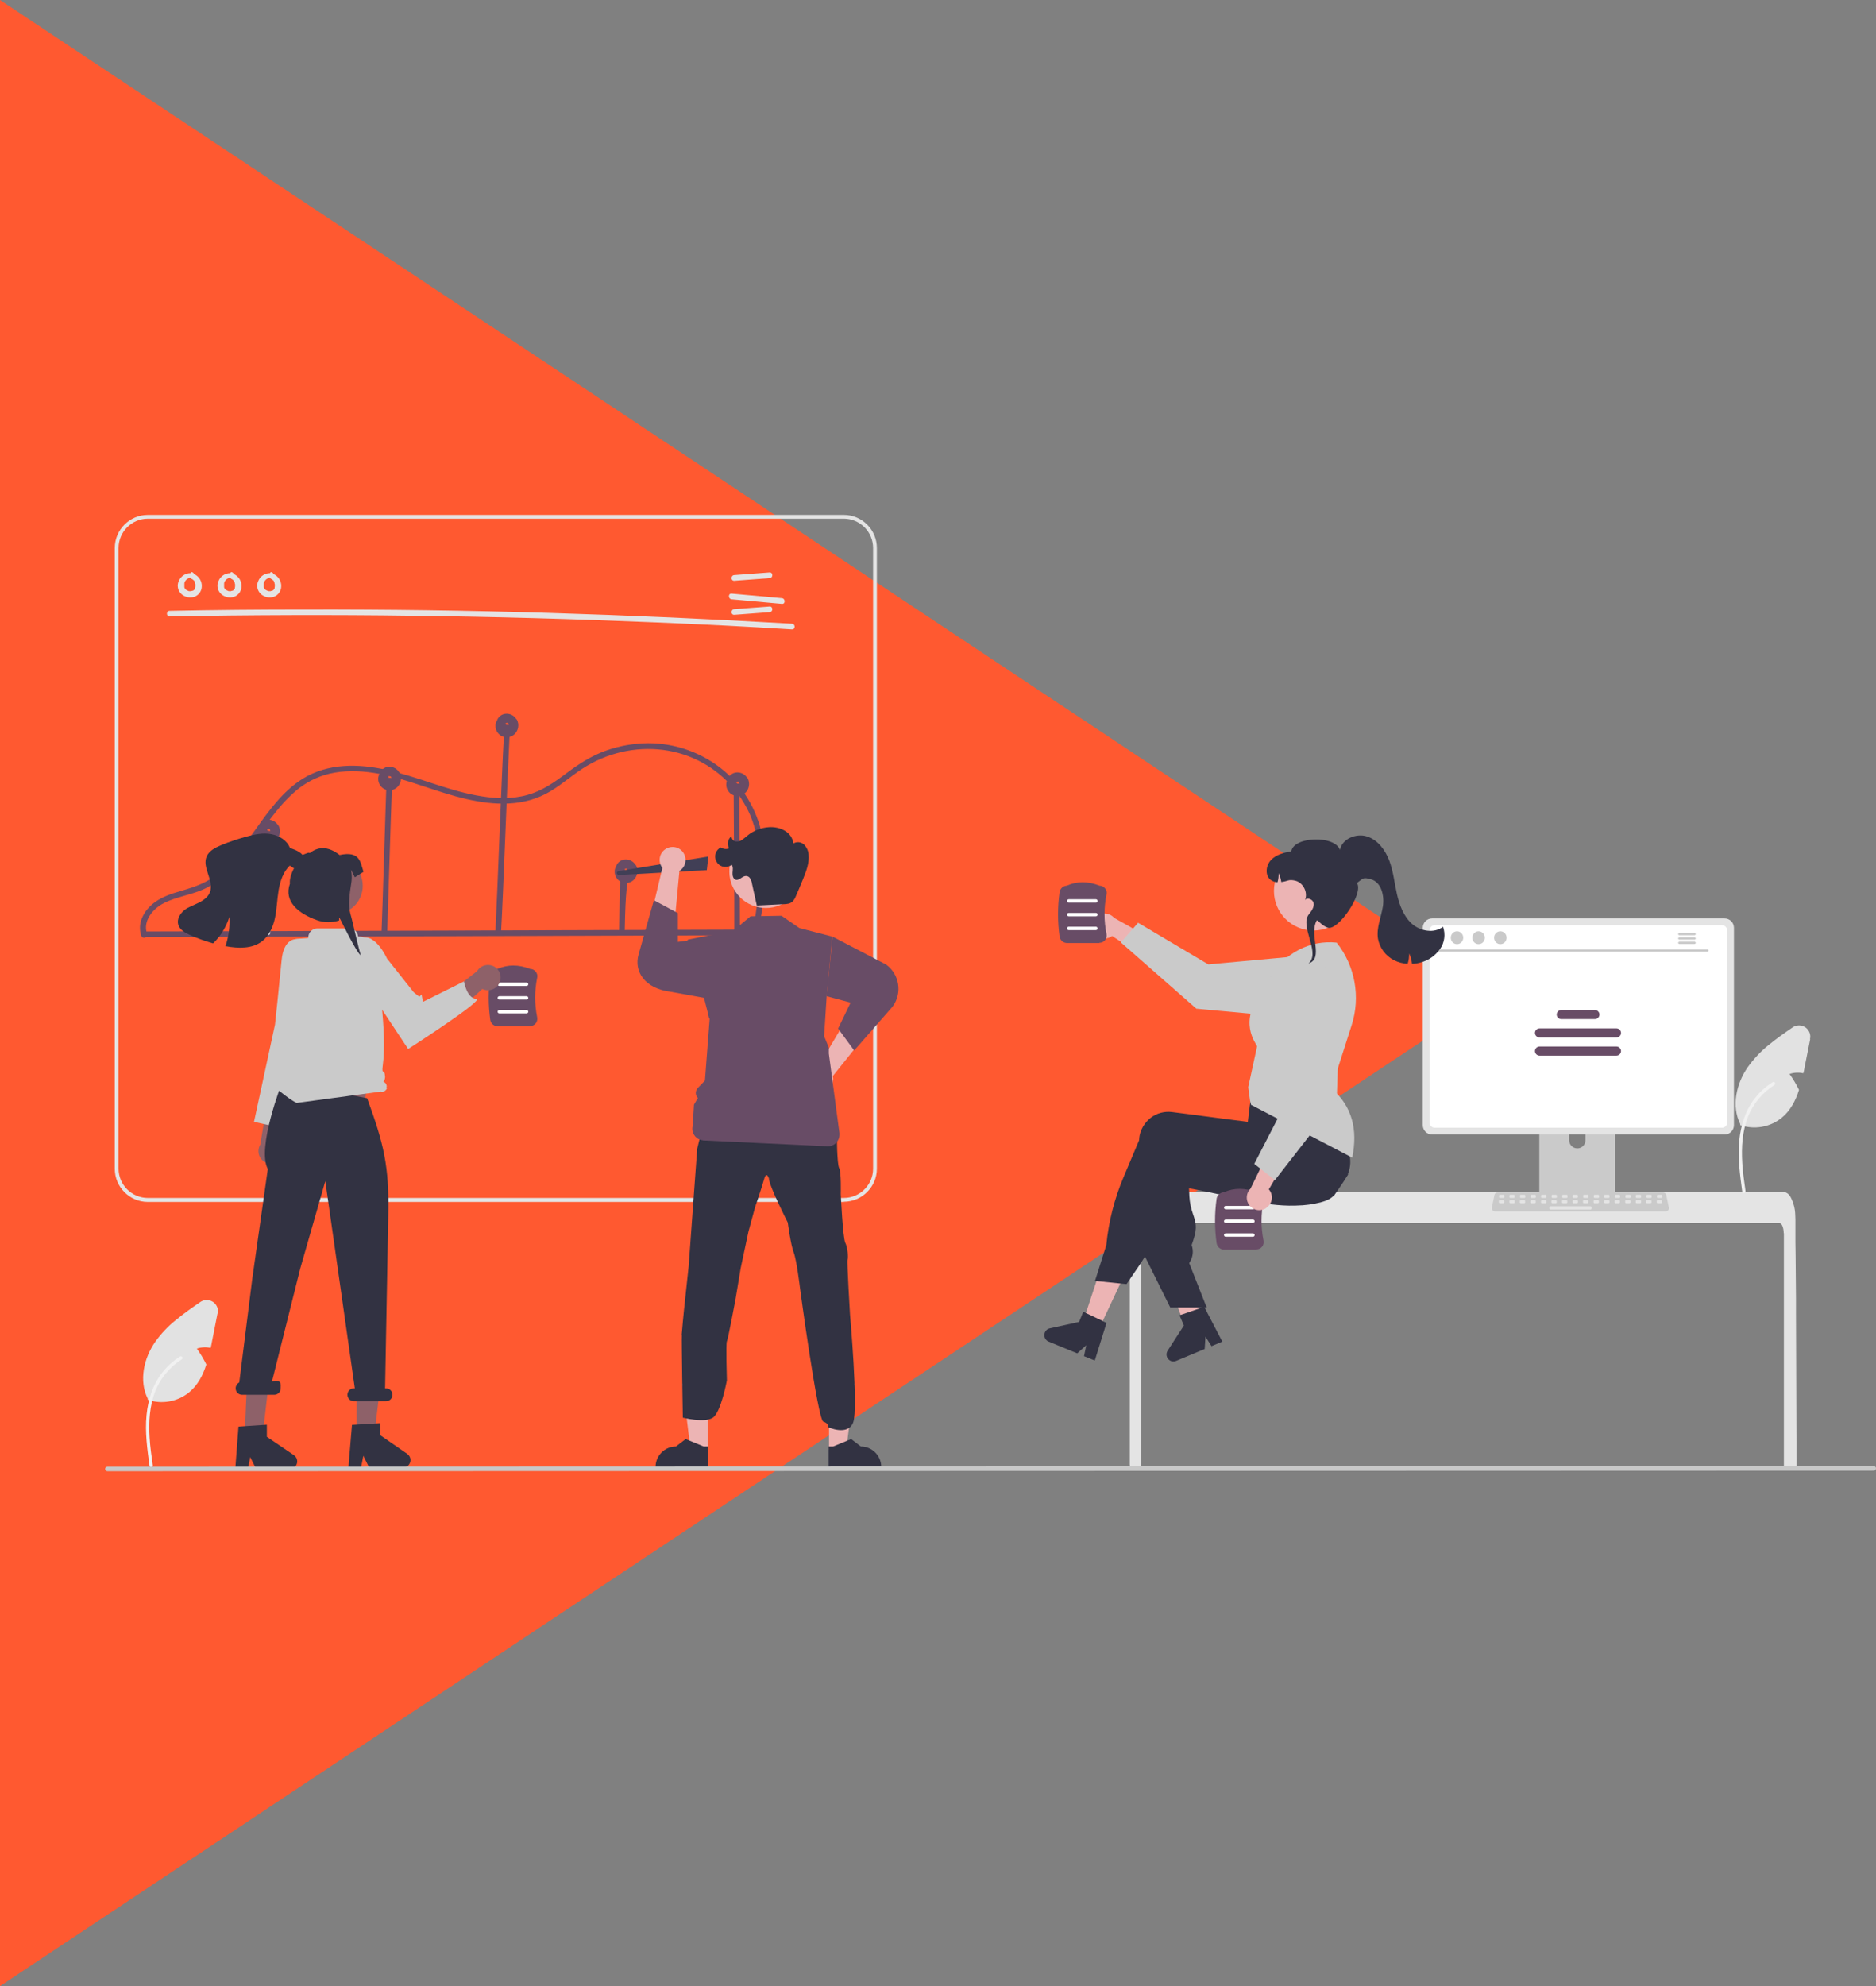 <?xml version="1.0" encoding="UTF-8"?>
<svg id="Calque_2" data-name="Calque 2" xmlns="http://www.w3.org/2000/svg" viewBox="0 0 991.78 1049.38">
  <rect x="0" y="0" width="991.78" height="1049.38" fill="#808080" stroke="none"/>
  <defs>
    <style>
      .cls-1 {
        fill: #cacaca;
      }

      .cls-2 {
        fill: #8e6169;
      }

      .cls-3 {
        fill: #fff;
      }

      .cls-4 {
        fill: #e2e2e2;
      }

      .cls-5 {
        fill: #323242;
      }

      .cls-6 {
        fill: #413f56;
      }

      .cls-7 {
        fill: #c8c8c8;
      }

      .cls-8 {
        fill: #f1f1f1;
      }

      .cls-9 {
        fill: #ecb4b4;
      }

      .cls-10 {
        fill: #e4e4e4;
      }

      .cls-11 {
        fill: #684c66;
      }

      .cls-12 {
        fill: #ff5930;
      }
    </style>
  </defs>
  <g id="Graphic_Elements" data-name="Graphic Elements">
    <g>
      <polygon class="cls-12" points="790.05 524.69 0 0 0 1049.38 790.05 524.69"/>
      <g>
        <path class="cls-4" d="M114.98,694.04l-2.9,14.7c-.2,1.1-.4,2.3-.7,3.4-2.4-.5-5-.4-7.3.4,1.9,2.7,3.6,5.5,5,8.4-1.8,5.7-4.5,10.9-9.1,14.7-6.1,5-14.5,6.5-21.9,3.9v-.6c-4.7-9.4-2.1-21.3,4-30,3.1-4.3,6.7-8.2,10.9-11.5,4.1-3.4,8.5-6.5,12.9-9.5,2.7-1.9,6.5-1.2,8.3,1.5.9,1.3,1.3,3,.9,4.6h-.1Z"/>
        <path id="b311a411-101b-4365-a37b-2cdfec47a637-500" class="cls-8" d="M79.08,774.74c-1.2-9-2.5-18-1.6-27.1.8-8,3.2-15.9,8.2-22.3,2.6-3.4,5.9-6.3,9.5-8.6,1-.6,1.8.9.9,1.5-6.3,4-11.2,9.9-14,16.8-3,7.7-3.5,16.2-3,24.4.3,5,1,9.9,1.7,14.8.1.5-.2.9-.6,1.1-.5.1-.9-.1-1.1-.6h0Z"/>
        <path class="cls-10" d="M89.68,325.64c42.8-.7,85.7-.9,128.5-.3,42.8.5,85.7,1.7,128.5,3.5,24,1,48,2.2,72,3.7,1.9.1,1.9-2.9,0-3-42.8-2.5-85.6-4.4-128.4-5.7-42.8-1.3-85.7-1.9-128.5-1.8-24,0-48.1.2-72.1.7-1.9,0-1.9,3,0,3h0v-.1Z"/>
        <path class="cls-10" d="M388.18,306.84l18.7-1.4c1.9-.1,1.9-3.1,0-3l-18.7,1.4c-1.9.1-1.9,3.1,0,3Z"/>
        <path class="cls-10" d="M388.18,324.84l18.7-1.4c1.9-.1,1.9-3.1,0-3l-18.7,1.4c-1.9.1-1.9,3.1,0,3Z"/>
        <path class="cls-10" d="M386.78,316.64l26.6,2.4c1.9.2,1.9-2.8,0-3l-26.6-2.4c-1.9-.2-1.9,2.8,0,3Z"/>
        <path class="cls-10" d="M100.68,302.84c-2.7,0-5.1,1.6-6.1,4-1.2,2.4-.6,5.3,1.4,7.1,1.9,1.6,4.4,2.1,6.7,1.4,2.4-.8,4-3.1,4-5.6.1-2.8-1.6-5.4-4.2-6.5-.8-.2-1.6.3-1.8,1-.2.8.3,1.6,1,1.8.3.1-.2-.1,0,0,.1,0,.2.1.3.2,0,0,.2.1.2.2.3.2-.1-.1,0,0,.2.1.3.3.5.4,0,0,.3.2,0,.1-.1,0,0,0,0,0,0,0,0,.1.1.2.1.2.2.4.3.6v.1s.1.1,0,0h0v.2c0,.2.1.4.2.6v.3c0,.3,0-.2,0,0v1c0,.2,0,0,0-.1,0,.2-.1.4-.1.6v.3c-.1.3,0-.2,0,0s-.2.4-.3.5c0,0-.2.2,0,.1.2-.1,0,0-.1.1l-.2.2-.1.1s.3-.2.1,0c-.2.1-.3.2-.5.3l-.3.1s.3-.1,0,0h-.1c-.2,0-.4.1-.6.2h-.1c-.2,0,.1,0,.2,0h-1c-.1,0-.2,0,0,0q.1,0,0,0h-.1c-.2,0-.4,0-.6-.2-.1,0-.2,0-.3-.1h-.1s.3.1.1,0-.4-.2-.6-.3c0,0-.2-.1-.3-.2h-.1s.2.2.1,0c-.2-.1-.3-.3-.5-.4v-.1h0q0-.1,0,0s0,.1,0,0v-.1c-.1-.2-.2-.4-.3-.6,0,0,.1.4,0,0v-.8c0-.2,0,.1,0,.1v-.9c0-.2,0,.1,0,.1v-.6c0-.1,0-.3.1-.4v-.2c0-.2-.1.2,0,0s.2-.5.4-.7c0,0,.3-.4.1-.2-.1.2.1-.1.2-.2l.6-.6c.1-.1,0,0,0,0,0,0,.1,0,.2-.1.1,0,.2-.1.3-.2.1,0,.3-.1.4-.2.1,0-.1,0-.1,0h.2c.1,0,.6-.3.7-.2,0,0-.4,0,0,0h.6c.8,0,1.5-.7,1.5-1.5s-.7-1.5-1.5-1.5h0l-.5.6Z"/>
        <path class="cls-10" d="M121.68,302.84c-2.7,0-5.1,1.6-6.1,4-1.2,2.4-.6,5.3,1.4,7.1,1.9,1.6,4.4,2.1,6.7,1.4,2.4-.8,4-3.1,4-5.6.1-2.8-1.6-5.4-4.2-6.5-.8-.2-1.6.3-1.8,1-.2.8.3,1.6,1,1.8.3.1-.2-.1,0,0,.1,0,.2.1.3.2,0,0,.2.1.2.2.3.2-.1-.1,0,0,.2.1.3.3.5.4,0,0,.3.2,0,.1-.1,0,0,0,0,0,0,0,0,.1.1.2.1.2.2.4.3.6v.1s.1.1,0,0h0v.2c0,.2.1.4.2.6v.3c0,.3,0-.2,0,0v1c0,.2,0,0,0-.1,0,.2-.1.4-.1.6v.3c-.1.3,0-.2,0,0s-.2.4-.3.5c0,0-.2.2,0,.1.2-.1,0,0-.1.1,0,0-.1.1-.2.2l-.1.1s.3-.2.1,0c-.2.1-.3.2-.5.3l-.3.1s.3-.1,0,0h-.1c-.2,0-.4.1-.6.2h-.1c-.2,0,.1,0,.2,0h-1c-.1,0-.2,0,0,0q.1,0,0,0h-.1c-.2,0-.4,0-.6-.2-.1,0-.2,0-.3-.1h-.1s.3.1.1,0l-.6-.3s-.2-.1-.3-.2h-.1s.2.2.1,0c-.2-.1-.3-.3-.5-.4v-.1h0q0-.1,0,0s0,.1,0,0v-.1c-.1-.2-.2-.4-.3-.6,0,0,.1.4,0,0v-.8c0-.2,0,.1,0,.1v-.9c0-.2,0,.1,0,.1v-.6c0-.1,0-.3.1-.4v-.2c0-.2-.1.2,0,0s.2-.5.4-.7c0,0,.3-.4.1-.2-.1.2.1-.1.2-.2.2-.2.4-.4.6-.6.1-.1,0,0,0,0,0,0,.1,0,.2-.1.1,0,.2-.1.3-.2.1,0,.3-.1.4-.2.1,0-.1,0-.1,0h.2c.1,0,.6-.3.7-.2,0,0-.4,0,0,0h.6c.8,0,1.5-.7,1.5-1.5s-.7-1.5-1.5-1.5h0l-.5.6Z"/>
        <path class="cls-10" d="M142.68,302.84c-2.7,0-5.1,1.6-6.1,4-1.2,2.4-.6,5.3,1.4,7.1,1.9,1.6,4.4,2.1,6.7,1.4,2.4-.8,4-3.1,4-5.6.1-2.8-1.6-5.4-4.2-6.5-.8-.2-1.6.3-1.8,1-.2.8.3,1.6,1,1.8.3.1-.2-.1,0,0,.1,0,.2.1.3.2,0,0,.2.1.2.2.3.2-.1-.1,0,0,.2.1.3.3.5.4,0,0,.3.2,0,.1-.1,0,0,0,0,0,0,0,0,.1.1.2.1.2.2.4.3.6v.1s.1.1,0,0h0v.2c0,.2.1.4.2.6v.3c0,.3,0-.2,0,0v1c0,.2,0,0,0-.1,0,.2-.1.4-.1.6v.3c-.1.3,0-.2,0,0s-.2.4-.3.5c0,0-.2.2,0,.1.2-.1,0,0-.1.1,0,0-.1.1-.2.2l-.1.1s.3-.2.1,0c-.2.1-.3.2-.5.3l-.3.1s.3-.1,0,0h-.1c-.2,0-.4.1-.6.2h-.1c-.2,0,.1,0,.2,0h-1c-.1,0-.2,0,0,0q.1,0,0,0h-.1c-.2,0-.4,0-.6-.2-.1,0-.2,0-.3-.1h-.1s.3.1.1,0l-.6-.3s-.2-.1-.3-.2h-.1s.2.2.1,0c-.2-.1-.3-.3-.5-.4v-.1h0q0-.1,0,0s0,.1,0,0v-.1c-.1-.2-.2-.4-.3-.6,0,0,.1.4,0,0v-.8c0-.2,0,.1,0,.1v-.9c0-.2,0,.1,0,.1v-.6c0-.1,0-.3.1-.4v-.2c0-.2-.1.2,0,0s.2-.5.4-.7c0,0,.3-.4.1-.2-.1.2.1-.1.2-.2.2-.2.4-.4.6-.6.1-.1,0,0,0,0,0,0,.1,0,.2-.1.1,0,.2-.1.3-.2.1,0,.3-.1.4-.2.1,0-.1,0-.1,0h.2c.1,0,.6-.3.7-.2,0,0-.4,0,0,0h.6c.8,0,1.5-.7,1.5-1.5s-.7-1.5-1.5-1.5h0l-.5.6Z"/>
        <path class="cls-10" d="M446.08,635.04H78.18c-9.7,0-17.5-7.9-17.5-17.5v-328c0-9.6,7.8-17.5,17.5-17.5h367.9c9.7,0,17.5,7.9,17.5,17.5v327.9c0,9.7-7.9,17.5-17.5,17.5v.1ZM78.18,274.04c-8.6,0-15.5,7-15.5,15.5v327.9c0,8.6,7,15.5,15.5,15.5h367.9c8.6,0,15.5-7,15.5-15.5v-327.9c0-8.6-7-15.5-15.5-15.5H78.18Z"/>
        <path class="cls-11" d="M77.58,495.14l129.4-.4,128.7-.4,72.6-.2c.8,0,1.5-.7,1.4-1.6,0-.8-.7-1.4-1.4-1.4l-129.4.4-128.7.4-72.6.2c-.8,0-1.5.7-1.4,1.6,0,.8.7,1.4,1.4,1.4h0Z"/>
        <path class="cls-10" d="M142.88,492.74l.8-47.2c0-1.9-3-1.9-3,0l-.8,47.2c0,1.9,3,1.9,3,0Z"/>
        <path class="cls-11" d="M204.68,493.24l1.9-59.4.6-17c0-1.9-2.9-1.9-3,0l-1.9,59.4-.6,17c0,1.9,2.9,1.9,3,0h0Z"/>
        <path class="cls-11" d="M266.38,388.74c-1.2,21-3.4,83.1-4.5,104.1-.1,1.9,2.9,1.9,3,0,1.2-21,3.4-83.1,4.5-104.1.1-1.9-2.9-1.9-3,0Z"/>
        <path class="cls-11" d="M327.68,471.74l-.4,20.2c0,1.9,3,1.9,3,0,.4-23.9,1.5-23.1,1.7-29.8,0-1.9-3-1.9-3,0,0,0-.9-14.3-1.3,9.6h0Z"/>
        <path class="cls-11" d="M387.88,418.64l.3,56.7v16.2c.1.8.8,1.5,1.6,1.4.8,0,1.4-.7,1.4-1.4l-.3-56.7v-16.2c-.1-.8-.8-1.5-1.6-1.4-.8,0-1.4.7-1.4,1.4Z"/>
        <path class="cls-11" d="M77.78,493.44c-2.5-6.8,3.1-13.4,8.9-16.3,6.9-3.5,14.8-4.3,21.8-7.7,10.4-5.1,17.9-14.2,24.7-23.3,6.9-9.4,13.3-19.5,22.1-27.3,4.6-4.2,10.1-7.4,16.1-9.3,7.5-2.3,15.5-2.5,23.2-1.6,16,1.9,30.9,8.6,46.3,12.8,14.6,4,30.6,6.2,44.9,0,7.3-3.1,13.2-8.4,19.6-12.9,6.2-4.4,13.1-7.8,20.4-9.8,14.4-4,30-2.9,43.4,3.8,12.3,6.1,22,16.4,27.5,29,6.3,15.1,5.5,32.1,3.4,48-.5,4.1-1.2,8.2-1.8,12.3-.3,1.9,2.6,2.7,2.9.8,2.6-16.4,5.1-33.4,1.9-49.9-2.8-14.4-10.7-27.4-22.3-36.4-11.7-9-26.2-13.6-40.9-12.9-7.7.4-15.3,2-22.5,5-7.4,3.1-13.7,7.6-20.1,12.4-6.6,4.9-13.3,9-21.5,10.6-7.9,1.6-16.1,1-24-.5-16.2-3-31.4-10-47.5-13.5-14.9-3.3-31-3.6-44.4,4.8-10.3,6.5-17.5,16.5-24.5,26.3-6.9,9.6-13.9,19.9-24,26.5-6.2,4-13.1,5.5-20,7.7-6.9,2.3-13.5,6.1-16.4,13.2-1.2,2.9-1.3,6.2-.3,9.2.7,1.8,3.6,1,2.9-.8h0l.2-.2Z"/>
        <path class="cls-11" d="M147.08,436.14c-1.4-2.5-4.5-3.7-7.2-2.7-1.3.5-2.4,1.5-3,2.8,0,.1,0,.3-.1.4,0,.1-.1.2-.2.3-1.5,2.9-.3,6.5,2.7,8,2.2,1.1,4.8.7,6.6-.9,2.2-2,2.8-5.3,1.3-8l-.1.1ZM141.78,438.94h0c.2,0,0,0,0,0h-.2s-.3-.3,0,0c0,0-.1-.1-.2-.2v-.1s0-.1-.1-.2h0v-.2h0s0-.1.1-.2c-.2.3,0,0,.1,0h0s.1,0,.2-.1c0,0,.4-.1,0,0h.8s.1,0,.2.1c-.3-.2,0,0,0,0v.2s0,.2.1.3h0c0,.1,0,.3.1.4h0v.2h0c-.5-.2-1-.2-1.5,0h0l.4-.2Z"/>
        <path class="cls-11" d="M211.08,408.14c-1.4-2.5-4.5-3.7-7.2-2.7-1.3.5-2.4,1.5-3,2.8,0,.1,0,.3-.1.4,0,.1-.1.2-.2.3-1.5,2.9-.3,6.5,2.7,8,2.2,1.1,4.8.7,6.6-.9,2.2-2,2.8-5.3,1.3-8l-.1.1ZM205.78,410.94h0c.2,0,0,0,0,0h-.2s-.3-.3,0,0l-.2-.2v-.1s0-.1-.1-.2h0v-.2h0s0-.1.1-.2c-.2.3,0,0,.1,0h0s.1,0,.2-.1c0,0,.4-.1,0,0h.8s.1,0,.2.1c-.3-.2,0,0,0,0v.2s0,.2.1.3h0c0,.1,0,.3.1.4h0v.2h0c-.5-.2-1-.2-1.5,0h0l.4-.2Z"/>
        <path class="cls-11" d="M273.08,380.14c-1.4-2.5-4.5-3.7-7.2-2.7-1.3.5-2.4,1.5-3,2.8,0,.1,0,.3-.1.4,0,.1-.1.2-.2.3-1.5,2.9-.3,6.5,2.7,8,2.2,1.1,4.8.7,6.6-.9,2.2-2,2.8-5.3,1.3-8l-.1.1ZM267.78,382.94h0c.2,0,0,0,0,0h-.2s-.3-.3,0,0c0,0-.1-.1-.2-.2v-.1s0-.1-.1-.2h0v-.2h0s0-.1.1-.2c-.2.3,0,0,.1,0h0s.1,0,.2-.1c0,0,.4-.1,0,0h.8s.1,0,.2.1c-.3-.2,0,0,0,0v.2s0,.2.1.3h0c0,.1,0,.3.1.4h0v.2h0c-.5-.2-1-.2-1.5,0h0l.4-.2Z"/>
        <path class="cls-11" d="M336.08,457.14c-1.4-2.5-4.5-3.7-7.2-2.7-1.3.5-2.4,1.5-3,2.8,0,.1,0,.3-.1.4,0,.1-.1.2-.2.3-1.5,2.9-.3,6.5,2.7,8,2.2,1.1,4.8.7,6.6-.9,2.2-2,2.8-5.3,1.3-8l-.1.1ZM330.78,459.94h0c.2,0,0,0,0,0h-.2s-.3-.3,0,0c0,0-.1-.1-.2-.2v-.1s0-.1-.1-.2h0v-.2h0s0-.1.1-.2c-.2.3,0,0,.1,0h0s.1,0,.2-.1c0,0,.4-.1,0,0h.8s.1,0,.2.1c-.3-.2,0,0,0,0v.2s0,.2.1.3h0c0,.1,0,.3.1.4h0v.2h0c-.5-.2-1-.2-1.5,0h0l.4-.2Z"/>
        <path class="cls-11" d="M395.08,411.14c-1.4-2.5-4.5-3.7-7.2-2.7-1.3.5-2.4,1.5-3,2.8,0,.1,0,.3-.1.4,0,.1-.1.2-.2.3-1.5,2.9-.3,6.5,2.7,8,2.2,1.1,4.8.7,6.6-.9,2.2-2,2.8-5.3,1.3-8l-.1.1ZM389.78,413.94h0c.2,0,0,0,0,0h-.2s-.3-.3,0,0c0,0-.1-.1-.2-.2v-.1s0-.1-.1-.2h0v-.2h0s0-.1.1-.2c-.2.3,0,0,.1,0h0s.1,0,.2-.1c0,0,.4-.1,0,0h.8s.1,0,.2.1c-.3-.2,0,0,0,0v.2s0,.2.1.3h0c0,.1,0,.3.1.4h0v.2h0c-.5-.2-1-.2-1.5,0h0l.4-.2Z"/>
        <path class="cls-6" d="M373.68,459.74l-46.5,2.6c-.6,0-1-.4-1.1-1,0-.5.3-1,.9-1.1l47.5-7.7-.8,7.2Z"/>
        <path class="cls-9" d="M432.78,563.24l17.5-29.5,13,6.1s-22.3,27.9-23,28.7c.8,3.7-1.5,7.4-5.2,8.2-3.7.8-7.4-1.5-8.2-5.2-.8-3.7,1.5-7.4,5.2-8.2.2,0,.5,0,.7-.1h0Z"/>
        <path class="cls-11" d="M440.08,494.84l28.4,14.8c7,5.1,8.6,14.9,3.6,21.9-.3.4-.6.8-.9,1.1l-19.6,22.4-8.5-11.6,6.6-13.7-12.7-3.4,3.2-31.7-.1.2Z"/>
        <path class="cls-9" d="M359.18,460.24l-3.2,34.1h-14.3s8.2-34.7,8.5-35.8c-2.3-3-1.8-7.3,1.2-9.6s7.3-1.8,9.6,1.2,1.8,7.3-1.2,9.6c-.2.2-.4.3-.6.4h0v.1Z"/>
        <path class="cls-11" d="M387.68,530.04l-33-6c-13.9-1.7-19.6-10.8-17.1-19.7l8.1-28.7,12.7,6.8v15.2l17.7-2.4,11.7,34.8h-.1Z"/>
        <polygon class="cls-9" points="374.18 766.04 365.08 766.04 360.78 731.04 374.18 731.04 374.18 766.04"/>
        <path class="cls-5" d="M374.48,775.44h-27.9v-.4c0-6,4.9-10.8,10.8-10.8h0l5.1-3.9,9.5,3.9h2.4v11.2h.1Z"/>
        <polygon class="cls-9" points="438.28 766.04 447.38 766.04 451.68 731.04 438.28 731.04 438.28 766.04"/>
        <path class="cls-5" d="M437.98,775.44h27.9v-.4c0-6-4.9-10.8-10.8-10.8h0l-5.1-3.9-9.5,3.9h-2.4v11.2h-.1Z"/>
        <path class="cls-5" d="M360.38,705.34c.1-2,1.2-13,1.2-13l2.5-23.4,4.5-62,4-16.3,19.8,7.7,16.1-7.7,19.1,6.1,14.9,5.6s0,2.4.1,5.3c.2,3.8.4,8.4,1.1,9.6,1.1,2.1.8,13.6.8,13.6,0,0,1.1,23.3,2.4,25.8s1.6,7.9,1.2,8.9,1.3,29,1.3,29c0,0,4.4,49.4,1.7,56.9s-13.3,2.6-13.3,2.6c0,0,.5-2-2.5-2.9s-12.4-71-12.4-71c0,0-1.7-14.4-3.3-18.5s-3.1-15.7-3.1-15.7c0,0-9.8-19.1-10-23.4,0,0-1.3-4-2.5.4s-4.8,14.9-4.8,14.9l-3.5,12.9-4.1,19.3-2.7,16.2s-4,21.5-4.6,22.5,0,20.6,0,20.6c0,0-3.1,16.8-7.4,19.7s-15.9,0-15.9,0c0,0-.7-41.6-.5-43.5l-.1-.2Z"/>
        <path class="cls-11" d="M375.18,538.14l-2.5,32.8-3.8,3.9c-1.4,1.5-1.4,3.8,0,5.2h.1l-2.1,3.6-.7,11.3c-.8,3.3,1.2,6.6,4.5,7.4.4,0,.8.1,1.1.2l65.6,3.1c3.4.2,6.3-2.5,6.4-5.9v-1.1l-5.6-42v-3.1l-2.5-6.1,1.3-20.3,3-32.3-17.4-4.5-9.4-6.5-16.4.3-9.9,8.2-13.2,2.1-10,2-1.3,2.8,2.5-.6,9.2,36,.8,3.4.3.1Z"/>
        <circle class="cls-9" cx="404.88" cy="460.44" r="19.3"/>
        <path class="cls-5" d="M400.18,478.44l13.9-.7c1.8,0,3.7-.2,5-1.5.7-.8,1.2-1.6,1.6-2.6,1.3-3,2.6-6,3.8-9,1.7-4.2,3.4-8.5,3-13-.1-2-1-4-2.4-5.4-1.5-1.4-3.8-1.7-5.6-.6-.4-2.9-2.2-5.4-4.7-6.8-2.5-1.4-5.4-2-8.3-1.8-4.2.3-8.1,1.8-11.4,4.5-.9.8-1.9,1.6-2.9,2.3s-2.3.9-3.5.7c-1.2-.3-2-1.5-1.9-2.8-2,1.5-2.6,4.3-1.3,6.5-1.5.6-3.2.4-4.4-.5-2.7,1.3-3.8,4.6-2.4,7.3,1.3,2.7,4.6,3.8,7.3,2.4.3-.2.6-.3.9-.5.8,1.2.5,2.8.4,4.2s.3,3.3,1.7,3.7c1.9.5,3.4-2,5.4-2,1,0,1.9.6,2.3,1.5.5.9.8,1.8.9,2.7l2.5,11.3"/>
        <path class="cls-10" d="M942.98,651.64c0-3-1-5.4-2.2-5.4h-335.3c-1.2,0-2.2,2.4-2.2,5.4v122.8c0,.6-.4,1.1-1,1.1-.9,0-1.8.2-2.7.2h0c-.5,0-1,0-1.5.1h0c-.3-.5-.5-.9-.7-1.4,0-.2-.1-.3-.1-.5v-131.9c0-1.1.2-2.2.4-3.4.9-5.2,3.1-8.7,5.5-8.7h340.1c.4,0,.7,0,1,.2.5.2.9.5,1.3.9.5.5.9,1.1,1.2,1.7,1.4,2.8,2.2,5.8,2.3,8.9v.1c0,.9.1,1.8.1,2.7v11.9l.1,7.1.2,22.3v7.9l.3,81.4h0c0,.6-.5,1.1-1.1,1.1h-4.5c-.6,0-1.1-.5-1.1-1.1h0v-123.6l-.1.2Z"/>
        <path class="cls-1" d="M851.78,574.34h-36.1c-1.1,0-1.9.9-1.9,1.9v57.1h40v-57.1c0-1.1-.9-1.9-1.9-1.9h-.1ZM833.88,606.74c-2.4,0-4.3-1.9-4.3-4.3v-6.6c0-2.4,1.9-4.3,4.3-4.3s4.3,1.9,4.3,4.3v6.6c0,2.4-1.9,4.3-4.3,4.3Z"/>
        <path class="cls-6" d="M813.68,631.54v5.5c0,.6.5,1.1,1.1,1.1h38.1c.6,0,1.1-.5,1.1-1.1v-5.5h-40.3Z"/>
        <path class="cls-10" d="M911.68,485.24h-154.5c-2.8,0-5,2.2-5,5v104.2c0,2.8,2.2,5,5,5h154.5c2.8,0,5-2.2,5-5v-104.2c0-2.8-2.2-5-5-5Z"/>
        <path class="cls-3" d="M910.38,488.84h-151.9c-1.5,0-2.7,1.2-2.7,2.7v101.6c0,1.5,1.2,2.7,2.7,2.7h151.9c1.5,0,2.7-1.2,2.7-2.7v-101.6c0-1.5-1.2-2.7-2.7-2.7h0Z"/>
        <path class="cls-1" d="M880.78,640.04h-90.4c-.9,0-1.7-.7-1.7-1.7s0-.2,0-.3l1.4-6.7c.2-.8.8-1.3,1.6-1.3h87.6c.8,0,1.5.6,1.6,1.3l1.4,6.7c.2.9-.4,1.8-1.3,2h-.3.1Z"/>
        <rect class="cls-10" x="792.48" y="631.24" width="2.8" height="1.7" rx=".5" ry=".5"/>
        <rect class="cls-10" x="797.98" y="631.24" width="2.8" height="1.7" rx=".5" ry=".5"/>
        <rect class="cls-10" x="803.58" y="631.24" width="2.8" height="1.7" rx=".5" ry=".5"/>
        <rect class="cls-10" x="809.18" y="631.24" width="2.8" height="1.7" rx=".5" ry=".5"/>
        <rect class="cls-10" x="814.68" y="631.24" width="2.8" height="1.7" rx=".5" ry=".5"/>
        <rect class="cls-10" x="820.28" y="631.24" width="2.8" height="1.7" rx=".5" ry=".5"/>
        <rect class="cls-10" x="825.88" y="631.24" width="2.8" height="1.7" rx=".5" ry=".5"/>
        <rect class="cls-10" x="831.38" y="631.24" width="2.8" height="1.7" rx=".5" ry=".5"/>
        <rect class="cls-10" x="836.98" y="631.24" width="2.8" height="1.7" rx=".5" ry=".5"/>
        <rect class="cls-10" x="842.58" y="631.24" width="2.8" height="1.7" rx=".5" ry=".5"/>
        <rect class="cls-10" x="848.08" y="631.24" width="2.8" height="1.7" rx=".5" ry=".5"/>
        <rect class="cls-10" x="853.68" y="631.24" width="2.8" height="1.7" rx=".5" ry=".5"/>
        <rect class="cls-10" x="859.28" y="631.24" width="2.8" height="1.7" rx=".5" ry=".5"/>
        <rect class="cls-10" x="864.78" y="631.24" width="2.8" height="1.7" rx=".5" ry=".5"/>
        <rect class="cls-10" x="870.38" y="631.24" width="2.8" height="1.7" rx=".5" ry=".5"/>
        <rect class="cls-10" x="875.98" y="631.24" width="2.8" height="1.7" rx=".5" ry=".5"/>
        <rect class="cls-10" x="792.38" y="634.04" width="2.8" height="1.7" rx=".5" ry=".5"/>
        <rect class="cls-10" x="797.98" y="634.04" width="2.8" height="1.7" rx=".5" ry=".5"/>
        <rect class="cls-10" x="803.48" y="634.04" width="2.8" height="1.7" rx=".5" ry=".5"/>
        <rect class="cls-10" x="809.08" y="634.04" width="2.8" height="1.7" rx=".5" ry=".5"/>
        <rect class="cls-10" x="814.68" y="634.04" width="2.8" height="1.7" rx=".5" ry=".5"/>
        <rect class="cls-10" x="820.18" y="634.04" width="2.8" height="1.7" rx=".5" ry=".5"/>
        <rect class="cls-10" x="825.78" y="634.04" width="2.8" height="1.7" rx=".5" ry=".5"/>
        <rect class="cls-10" x="831.38" y="634.04" width="2.8" height="1.7" rx=".5" ry=".5"/>
        <rect class="cls-10" x="836.88" y="634.04" width="2.8" height="1.7" rx=".5" ry=".5"/>
        <rect class="cls-10" x="842.48" y="634.04" width="2.8" height="1.7" rx=".5" ry=".5"/>
        <rect class="cls-10" x="848.08" y="634.04" width="2.8" height="1.7" rx=".5" ry=".5"/>
        <rect class="cls-10" x="853.58" y="634.04" width="2.8" height="1.7" rx=".5" ry=".5"/>
        <rect class="cls-10" x="859.18" y="634.04" width="2.8" height="1.7" rx=".5" ry=".5"/>
        <rect class="cls-10" x="864.78" y="634.04" width="2.8" height="1.7" rx=".5" ry=".5"/>
        <rect class="cls-10" x="870.28" y="634.04" width="2.8" height="1.7" rx=".5" ry=".5"/>
        <rect class="cls-10" x="875.88" y="634.04" width="2.8" height="1.7" rx=".5" ry=".5"/>
        <rect class="cls-10" x="819.08" y="637.34" width="22.3" height="1.7" rx=".5" ry=".5"/>
        <path class="cls-7" d="M902.68,502.84h-142.1c-.3,0-.6-.3-.6-.6s.3-.5.6-.6h142.1c.3,0,.6.3.6.6s-.3.5-.6.6Z"/>
        <ellipse class="cls-1" cx="770.28" cy="495.44" rx="3.3" ry="3.4"/>
        <ellipse class="cls-1" cx="781.68" cy="495.44" rx="3.3" ry="3.4"/>
        <ellipse class="cls-1" cx="793.18" cy="495.44" rx="3.3" ry="3.4"/>
        <path class="cls-1" d="M895.88,492.94h-8.1c-.3,0-.6.3-.6.6s.3.6.6.6h8.1c.3,0,.6-.3.6-.6s-.3-.6-.6-.6h0Z"/>
        <path class="cls-1" d="M895.88,495.24h-8.1c-.3,0-.6.3-.6.6s.3.6.6.6h8.1c.3,0,.6-.3.6-.6s-.3-.6-.6-.6h0Z"/>
        <path class="cls-1" d="M895.88,497.54h-8.1c-.3,0-.6.3-.6.6s.3.6.6.6h8.1c.3,0,.6-.3.6-.6s-.3-.6-.6-.6h0Z"/>
        <path class="cls-11" d="M825.38,533.64h17.8c1.3,0,2.4,1.1,2.4,2.4h0c0,1.3-1.1,2.4-2.4,2.4h-17.8c-1.3,0-2.4-1.1-2.4-2.4h0c0-1.3,1.1-2.4,2.4-2.4Z"/>
        <path class="cls-11" d="M813.88,543.34h40.7c1.3,0,2.4,1.1,2.4,2.4h0c0,1.3-1.1,2.4-2.4,2.4h-40.7c-1.3,0-2.4-1.1-2.4-2.4h0c0-1.3,1.1-2.4,2.4-2.4Z"/>
        <path class="cls-11" d="M813.88,552.94h40.7c1.3,0,2.4,1.1,2.4,2.4h0c0,1.3-1.1,2.4-2.4,2.4h-40.7c-1.3,0-2.4-1.1-2.4-2.4h0c0-1.3,1.1-2.4,2.4-2.4Z"/>
        <polygon class="cls-9" points="580.38 703.44 572.18 699.54 583.48 665.34 595.58 671.14 580.38 703.44"/>
        <path class="cls-9" d="M635.28,697.94c-.6.4-1.2.7-1.8,1.1-1.2.7-2.4,1.5-3.6,2.2-.6.4-1.2.7-1.8,1.1h0l-.9.2-1.3-3.5-.6-1.6-.9-2.3-1.6-4.2-8.4-22.1,13-3.2.5,2h0l.2,1,4.5,18.4.9,3.8h0c0,.1.6,2.4.6,2.4l.5,1.9.5,2.2.2.7v-.1Z"/>
        <path class="cls-5" d="M712.78,620.44c-.8,1.3-1.7,2.6-2.5,3.9-1.6,2.4-3.2,4.8-4.9,7.2h0c-1,.9-2,1.7-3.2,2.3h-.2c-.8.5-1.7.8-2.7,1.1-.3,0-.7.2-1,.3-1.2.3-2.4.5-3.6.8-2.1.4-4.2.6-6.3.8h-.5c-8.6.6-17-.4-25.7-2.1-4.3-.8-8.7-1.8-13.3-2.8-1.5-.3-3-.7-4.5-1h-.4c-2.2-.5-4.4-.9-6.6-1.4-2.8-.6-5.8-1.1-8.8-1.7l.2,4.3c.2,3.3.9,6.5,2,9.6,1.3,3.8,2.3,6.8.2,13.1l-1,3c1.1,3.1.7,6.4-1.1,9.2l-.2.3,8.7,22.1.6,1.4h-19.3l-13.4-27-.6-1.3h0l1.4-51.9c0-.5,0-.9.1-1.4.5-4.2,2.7-8,6-10.6,3.2-2.5,7.3-3.6,11.3-3.1l4.6.6,9.4,1.2,6.6.9h.1l19.5,2.5,1.4-5.7h.3l8.2-3.1,28.4-10.4h0l1.9-.7.2.4c0,.1.1.2.2.3,1.8,3.3,3.4,6.8,4.5,10.4,1.9,5.9,3.5,11.9,4.7,18,0,.3.1.5.1.7h0v.3c.6,3.2.2,6.4-1,9.4l.2.1Z"/>
        <path class="cls-5" d="M713.98,601.34c0-.4-.2-.8-.3-1.2-1-2.9-2.1-5.7-3.3-8.4-1.4-3.1-3.1-6.5-5.1-10.1-1-1.8-2-3.6-3.2-5.5-.6-1-1.2-1.9-1.8-2.9v-.1l-.2-.3-28.1,3.8-10.5,1.4-.6,5.2-.2,1.3h0l-.4,3.5h0l-.6,4.7h0l-15.5-2-16-2.1-8.6-1.1c-4-.5-8.1.6-11.3,3.1-3.3,2.6-5.5,6.4-6,10.6,0,.4,0,.9-.1,1.3l-8.1,19.2c-4.9,11.5-8,23.7-9.2,36.1l-6,19h.8l12.6,1.3,3.3.3,7.3-10.7c.8-1.2,1.6-2.5,2.4-3.8,1.2-2.1,2.3-4.3,3.2-6.5l15.9-37.8c1.2.2,2.4.4,3.6.6,5.6.9,10.9,1.6,16,2.2,16.6,1.9,31,2,43.9.4,3.6-.4,7.1-1,10.4-1.7,1.2-.3,2.4-.5,3.6-.8.3,0,.6-.1.8-.2,5-1.3,9.1-5.1,10.7-10,1-2.8,1.1-5.9.4-8.8h.2Z"/>
        <path class="cls-5" d="M582.98,697.94l-8.9-4.2-1.4-.7-2.2,5.4-15.5,3.4c-2,.4-3.2,2.4-2.8,4.4.3,1.2,1.1,2.2,2.2,2.6l15.1,6.2,4.8-4.3-1.2,5.8,5.7,2.3,6.2-19.9-2.2-1h.2Z"/>
        <polygon class="cls-5" points="637.48 689.54 637.98 690.94 637.48 690.94 637.48 689.54"/>
        <path class="cls-5" d="M634.38,691.24l-9.3,3.2-1.5.5,2.3,5.4-8.6,13.3c-1.1,1.7-.6,4,1.1,5.1,1,.7,2.3.8,3.4.3l15.1-6.3.4-6.5,3.2,5,5.7-2.4-9.6-18.5-2.3.8.1.1Z"/>
        <path class="cls-9" d="M578.08,492.24c1.7,3.2,5.6,4.5,8.9,2.9.3-.2.7-.4,1-.6l19.5,13v-12.2l-18.5-10.4c-2.4-2.8-6.6-3-9.4-.6-2.3,2-2.9,5.3-1.5,8.1h0v-.2Z"/>
        <path class="cls-1" d="M592.58,497.94l9.1-10.4,37.1,22,49.1-4.5c9.1-.8,17.2,5.9,18.1,15v3h0c-.9,9.1-8.9,15.9-18.1,15l-55.4-5.1-40-35.1.1.1Z"/>
        <path class="cls-1" d="M706.68,498.04h0c-14.1-1.5-27.7,5.6-34.8,17.9l-4.2,7.3c-13.5,16.5-3.7,27.9-3.1,29.6l-4.7,21.6,1,7.2.5,2.1,53.5,27.9c3-14.6.1-27.1-11-36.6l10.7-33.4c4.8-15,1.8-31.4-8-43.7l.1.1Z"/>
        <path class="cls-11" d="M664.18,660.24h-17.1c-1.9,0-3.6-1.4-3.9-3.4-1.1-7.8-1.1-15.7,0-23.5.3-1.9,1.9-3.3,3.8-3.4,5.4-2.4,11.2-2.4,17.3,0,1.1,0,2.2.5,2.9,1.4.8.9,1.1,2.1.8,3.3-1.4,6.9-1.4,13.9,0,20.8.2,1.2,0,2.4-.8,3.3-.7.9-1.8,1.4-3,1.4v.1Z"/>
        <path class="cls-3" d="M662.38,638.94h-14.4c-.5,0-.9-.4-.9-.9s.4-.9.9-.9h14.4c.5,0,.9.4.9.9s-.4.9-.9.9h0Z"/>
        <path class="cls-3" d="M662.38,646.14h-14.4c-.5,0-.9-.4-.9-.9s.4-.9.9-.9h14.4c.5,0,.9.4.9.9s-.4.9-.9.9h0Z"/>
        <path class="cls-3" d="M662.38,653.44h-14.4c-.5,0-.9-.4-.9-.9s.4-.9.9-.9h14.4c.5,0,.9.4.9.9s-.4.9-.9.9h0Z"/>
        <path class="cls-11" d="M581.18,498.24h-17.1c-1.9,0-3.6-1.4-3.9-3.4-1.1-7.8-1.1-15.7,0-23.5.3-1.9,1.9-3.3,3.8-3.4,5.4-2.4,11.2-2.4,17.3,0,1.1,0,2.2.5,2.9,1.4.8.9,1.1,2.1.8,3.3-1.4,6.9-1.4,13.9,0,20.8.2,1.2,0,2.4-.8,3.3-.7.9-1.8,1.4-3,1.4v.1Z"/>
        <path class="cls-3" d="M579.38,476.94h-14.4c-.5,0-.9-.4-.9-.9s.4-.9.9-.9h14.4c.5,0,.9.4.9.9s-.4.9-.9.9h0Z"/>
        <path class="cls-3" d="M579.38,484.14h-14.4c-.5,0-.9-.4-.9-.9s.4-.9.9-.9h14.4c.5,0,.9.4.9.9s-.4.9-.9.9h0Z"/>
        <path class="cls-3" d="M579.38,491.44h-14.4c-.5,0-.9-.4-.9-.9s.4-.9.9-.9h14.4c.5,0,.9.4.9.9s-.4.9-.9.9h0Z"/>
        <path class="cls-11" d="M280.18,542.24h-17.1c-1.9,0-3.6-1.4-3.9-3.4-1.1-7.8-1.1-15.7,0-23.5.3-1.9,1.9-3.3,3.8-3.4,5.4-2.4,11.2-2.4,17.3,0,1.1,0,2.2.5,2.9,1.4.8.9,1.1,2.1.8,3.3-1.4,6.9-1.4,13.9,0,20.8.2,1.2,0,2.4-.8,3.3-.7.9-1.8,1.4-3,1.4v.1Z"/>
        <path class="cls-3" d="M278.38,520.94h-14.4c-.5,0-.9-.4-.9-.9s.4-.9.9-.9h14.4c.5,0,.9.4.9.9s-.4.9-.9.9h0Z"/>
        <path class="cls-3" d="M278.38,528.14h-14.4c-.5,0-.9-.4-.9-.9s.4-.9.9-.9h14.4c.5,0,.9.4.9.9s-.4.9-.9.9h0Z"/>
        <path class="cls-3" d="M278.38,535.44h-14.4c-.5,0-.9-.4-.9-.9s.4-.9.9-.9h14.4c.5,0,.9.4.9.9s-.4.9-.9.9h0Z"/>
        <path class="cls-9" d="M669.18,638.34c3.1-1.9,4.2-5.9,2.3-9-.2-.3-.4-.7-.7-.9l11.8-20.2-12.2.7-9.3,19.1c-2.6,2.6-2.6,6.8,0,9.4,2.1,2.2,5.5,2.6,8.1,1h0v-.1Z"/>
        <path class="cls-1" d="M673.98,623.44l-10.9-8.5,19.8-38.3-7.4-48.8c-1.4-9.1,4.9-17.5,13.9-18.9,1-.2,2-.2,3-.2h0c9.2.3,16.4,8,16.1,17.2l-1.8,55.6-32.7,42v-.1Z"/>
        <path class="cls-2" d="M148.08,612.94c2.6-2.6,2.6-6.8,0-9.4-.3-.3-.6-.5-.9-.8l10.6-52.6-11.7,3.8-8.5,50.8c-1.9,3.2-.9,7.3,2.3,9.2,2.6,1.6,6,1.2,8.2-1h0Z"/>
        <path class="cls-1" d="M163.68,501.74l-7.3-5.5s-6.4-.5-7.5,11.1-3.5,34-3.5,34l-11.1,51.4,15.4,3.4,11.9-55.5,7.1-16.5-5-22.5v.1Z"/>
        <polygon class="cls-2" points="151.78 585.64 192.58 584.94 195.98 557.04 151.78 557.04 151.78 585.64"/>
        <polygon class="cls-2" points="188.48 757.44 197.98 757.44 202.38 721.04 188.48 721.04 188.48 757.44"/>
        <polygon class="cls-2" points="129.38 758.34 138.88 758.24 143.08 721.84 130.78 724.64 129.38 758.34"/>
        <polygon class="cls-9" points="158.88 533.04 156.78 538.54 157.18 544.14 199.08 558.64 196.98 534.34 192.28 528.74 158.88 533.04"/>
        <circle class="cls-2" cx="176.88" cy="468.04" r="14.9"/>
        <path class="cls-5" d="M186.18,752.84l14.9-.9v6.4l14.2,9.8c1.8,1.3,2.3,3.7,1,5.6-.7,1.1-2,1.7-3.3,1.7h-17.8l-3.1-6.3-1.2,6.3h-6.7l1.9-22.6h.1Z"/>
        <path class="cls-5" d="M126.18,753.74l14.9-1v6.4l14.3,9.7c1.8,1.2,2.3,3.7,1.1,5.5-.7,1.1-2,1.7-3.3,1.7h-17.8c0,.1-3.1-6.2-3.1-6.2l-1.2,6.3h-6.7l1.7-22.5.1.1Z"/>
        <path class="cls-5" d="M126.48,730.44l6.9-54.9,8.2-57.9c-6-11.1,7.5-45.6,7.5-45.6h1.9l43.1,8.2h0c8.8,24,11.7,35.8,11.2,61.4l-1.7,91.9h.5c1.9,0,3.4,1.5,3.4,3.4s-1.5,3.4-3.4,3.4h-17c-1.9,0-3.4-1.5-3.4-3.4s1.5-3.4,3.4-3.4h.5l-15.6-109.5-13.2,46-15,59.9c5.4-1.4,4.6,1.8,4.6,3.6,0,1.9-1.5,3.4-3.4,3.4h-17c-1.9,0-3.4-1.5-3.4-3.4,0-1.4.9-2.7,2.1-3.2h0l-.2.1Z"/>
        <path class="cls-1" d="M145.68,573.84l1.4-13.6c.3-1.1,1.3-2,2.5-2,.6-6.5,3-34.5,3.1-35.7h0l1.1-23.2c0-1.7,1.5-3.1,3.2-3.3l5.7-.4c.2,0,.3-.1.3-.3,0-2.7,2.2-4.8,4.8-4.8h17c2.3,0,4.2,1.7,4.5,4,0,.2.1.3.3.3h0c4,0,7.4,2.8,8.1,6.7,2.3,13.5,7,44.2,4.7,61.2-.8,5.9.9,1.2,1.2,6.2,0,1-.3,1.9-.9,2.6,1.4.5,2.1,2,1.6,3.3h.3c-.4,1.4-1.8,2.3-3.3,1.9h0l-44.4,6c-1.5-.4-11.5-7.4-11.1-8.9h-.1Z"/>
        <path class="cls-2" d="M264.38,518.44c-1.1,3.5-4.8,5.5-8.3,4.5-.4-.1-.7-.3-1.1-.4l-17.2,15.7-2.3-12.1,16.7-13c1.9-3.2,6-4.2,9.2-2.4,2.7,1.6,3.9,4.8,3,7.7h0Z"/>
        <path class="cls-1" d="M204.58,506.44s-6-13.5-13.5-10.8-3.7,15.8-3.7,15.8l28.4,42.8s41-26.3,36-26.5-6.5-9.2-6.5-9.2l-21.7,10.8-.7-3.9-1.2,1.2-3-2.4-14.1-17.8Z"/>
        <circle class="cls-9" cx="694.38" cy="470.74" r="20.9"/>
        <path class="cls-5" d="M761.28,501.44c-2.4,3.4-5.9,5.9-9.9,7-1.6.5-3.3.8-4.9.8-.2-1.9-.7-3.8-1.5-5.5,0,1.9-.2,3.7-.8,5.5-2.5-.1-5-.8-7.2-1.9-4.5-2.3-7.6-6.5-8.5-11.4-.9-5.7,1.7-11.3,2.6-17,.9-5.7-.8-12.9-6.4-14.4-4.2-1.1-3.8-.6-7.3,2,3.7,5.4-9.9,25.3-15.4,23.6-3.1-1-5.1-3.9-5.8-3.9-4.4,7.5,3.9,20.2-4.4,22.8l.7-.7c5-6.1-5.4-19.2-.5-25.3,1.4-1.7,2.9-3.8,2.5-5.9-.4-2.1-3.7-3.2-4.6-1.5,1.7-4-.8-9.2-5-10.3-3.8-.9-3.7.2-7.5.7-.2-1.6-.7-3.2-1.4-4.7,0,1.6-.1,3.2-.6,4.8-1.3,0-2.6-.5-3.7-1.3-3.1-2.5-2.4-7.7.3-10.5s6.8-3.9,10.7-4.5c1.1-7.9,22.9-8.7,25.7-.8,1.2-5.9,8.6-8.9,14.3-7.1s9.7,7.2,11.8,12.8,2.7,11.7,4,17.5,3.5,11.8,7.9,15.8c4.5,4,11.8,5.3,16.5,1.6,1.4,4,.8,8.4-1.6,11.8h0Z"/>
        <path class="cls-4" d="M956.98,549.04l-2.9,14.6c-.2,1.1-.4,2.3-.7,3.4-2.4-.5-5-.4-7.3.4,1.9,2.7,3.6,5.5,5,8.4-1.8,5.7-4.5,10.9-9.1,14.7-6.1,5-14.5,6.5-22,3.9v-.6c-4.7-9.4-2.1-21.3,4-30,3.1-4.3,6.7-8.2,10.8-11.5,4.1-3.4,8.5-6.5,12.9-9.5,2.7-1.9,6.5-1.2,8.3,1.5.9,1.3,1.3,3,.9,4.6l.1.1Z"/>
        <path id="a7585634-9c2c-4d81-a429-c019b32aabf2-501" class="cls-8" d="M921.08,629.74c-1.2-9-2.5-18-1.6-27.1.8-8,3.2-15.9,8.2-22.3,2.6-3.4,5.9-6.3,9.5-8.6,1-.6,1.8.9.9,1.5-6.3,4-11.2,9.9-14,16.8-3,7.7-3.5,16.2-3,24.4.3,5,1,9.9,1.7,14.8.1.5-.2.9-.6,1.1-.5.1-.9-.1-1.1-.6h0Z"/>
        <path class="cls-7" d="M990.58,777.04l-933.8.3c-.7,0-1.2-.5-1.2-1.2s.5-1.2,1.2-1.2l933.8-.3c.7,0,1.2.5,1.2,1.2s-.5,1.2-1.2,1.2Z"/>
        <path class="cls-5" d="M159.28,458.94c-2.3,1.1-4.9-.6-6.8-2.2l.7.6c-3.5,3.4-5.1,8.3-5.9,13.1s-.9,9.7-1.9,14.5-3.1,9.6-7,12.5c-5.2,3.9-12.4,3.7-18.9,2.5h-.3c1.7-5,2.4-10.3,2.1-15.5-1.7,5.3-4.6,10.1-8.6,14-4.3-1.2-8.4-2.7-12.4-4.5-2.6-1.2-5.4-2.8-6.1-5.6-.7-2.7,1-5.6,3.2-7.4s5-2.6,7.5-3.9c2.5-1.2,5.1-3,6.1-5.6,2.4-6.1-4.4-13.1-1.7-19,1.3-2.9,4.4-4.5,7.4-5.8,4.5-1.9,9.2-3.4,13.9-4.7,4.2-1.1,8.5-2,12.8-1.2s8.4,3.3,9.9,7.3c2.5.9,5.3,1.8,6.9,4,1.6,2.1,1.5,5.8-.9,7v-.1Z"/>
        <path class="cls-5" d="M179.68,451.84c-6.6-5.2-11.9-4.3-15.9-1.1-.7-.8-3.6,1.3-4.6,1l-3.6,6.7c-1.8,3.3-2.6,6.6-2.3,8.4-3.4,9.5,4.6,15.9,14.2,19.3,3.8,1.4,7.9,1.4,11.8.2v-1.6c.1,0,.8,1.3.8,1.3,0,0,8.7,17.9,10.7,18.7-1.2-3.2-4.5-18.6-5.5-21.8-1.3-4.4-.4-11.3.3-15.5.5-2.6.5-5.3,0-7.9h0c0-.1,2,4,2,4l4.6-2.9c-1.7-5.1-1.8-11.2-12.6-8.9l.1.1Z"/>
      </g>
    </g>
  </g>
</svg>